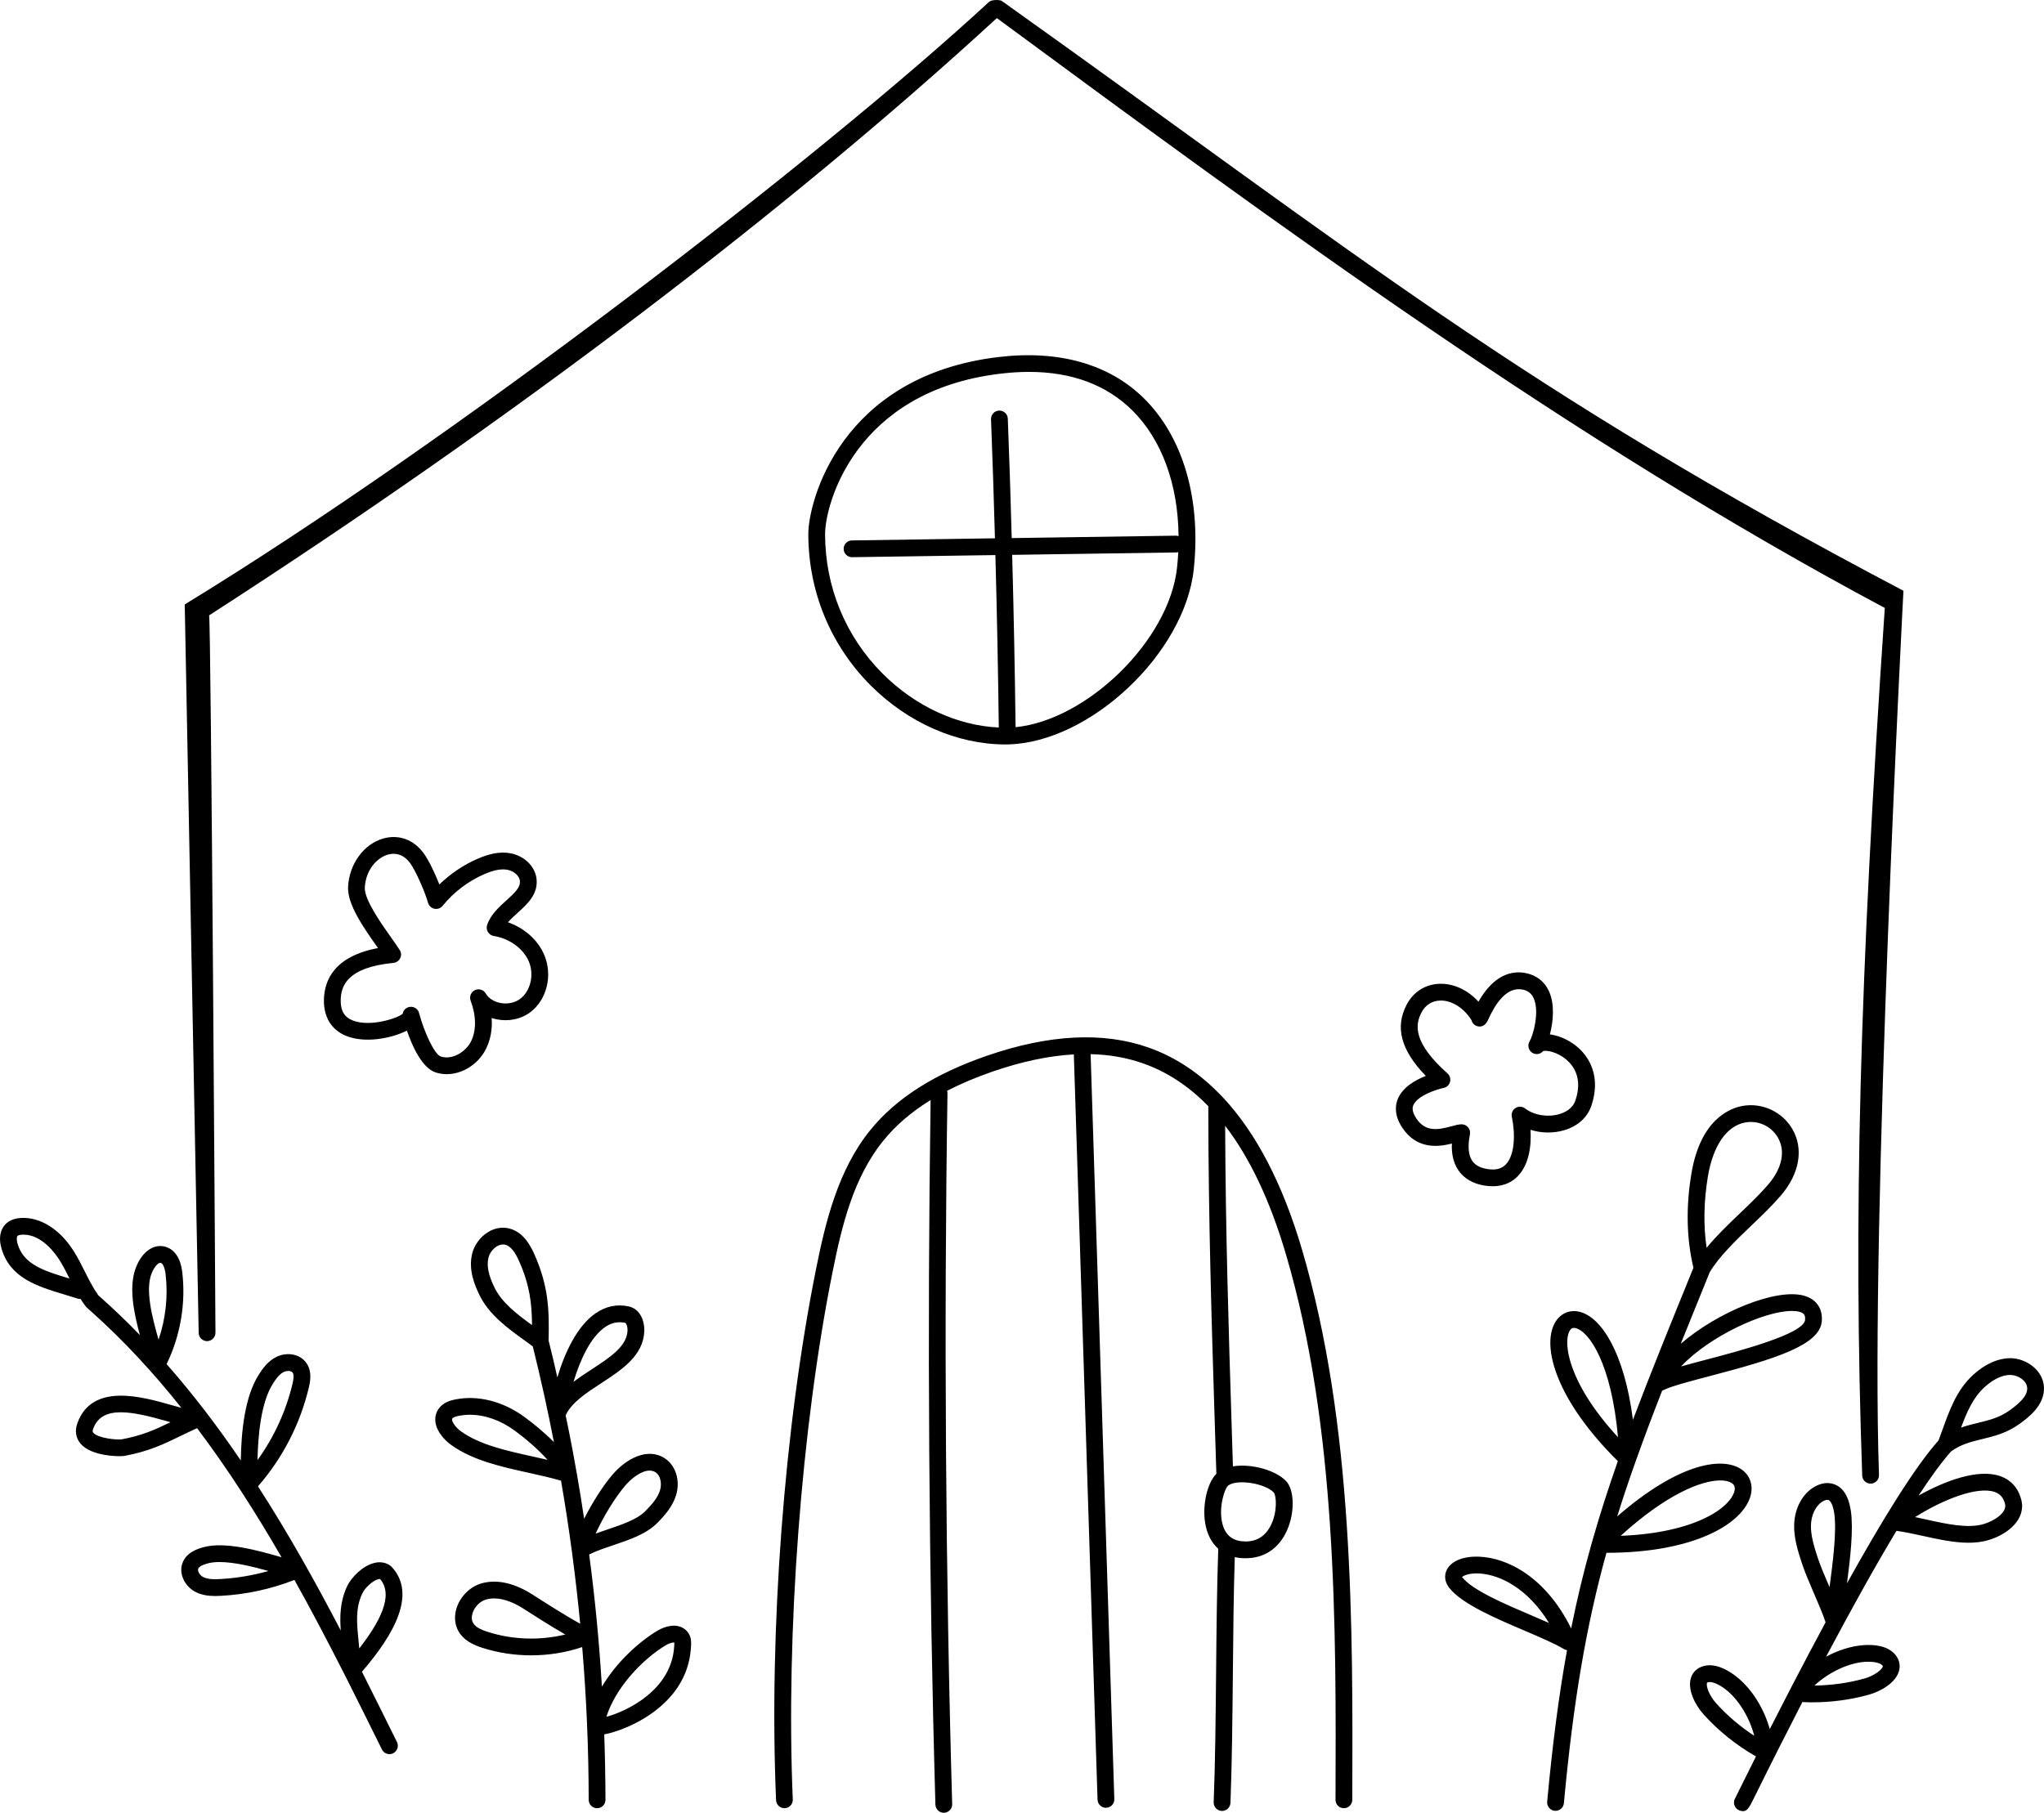<?xml version="1.0" encoding="utf-8"?>
<!-- Generator: Adobe Illustrator 24.3.0, SVG Export Plug-In . SVG Version: 6.00 Build 0)  -->
<svg version="1.1" id="Layer_1" xmlns="http://www.w3.org/2000/svg" xmlns:xlink="http://www.w3.org/1999/xlink" x="0px" y="0px"
	 viewBox="0 0 250 221.773" style="enable-background:new 0 0 250 221.773;" xml:space="preserve">
<path id="Path_01" d="M229.817,180.443c0.021,0.568-0.424,1.039-0.992,1.06h-0.034
	c-0.554,0-1.005-0.431-1.026-0.985c-1.094-31.627-0.335-60.415,2.763-106.142
	C191.974,53.8,156.464,27.671,121.924,2.213c-25.595,23.537-59.314,49.18-96.35,73.073
	c0.239,0.185,0.779,87.741,0.779,87.741c0.007,0.568-0.444,1.033-1.012,1.046c0,0-0.007,0-0.014,0
	c-0.561,0-1.019-0.451-1.026-1.012l-1.705-89.114c32.692-19.968,77.539-54.487,98.383-73.723
	c0.151-0.13,0.458-0.205,0.759-0.219c0.246-0.014,0.499,0.007,0.656,0.048
	c0.007,0,0.021,0.007,0.027,0.007c0.062,0.027,0.123,0.068,0.185,0.109
	c43.71,31.147,62.988,47.251,110.203,72.103C232.811,72.271,228.736,149.111,229.817,180.443z
	 M84.246,199.864c-0.274-0.458-0.705-0.773-1.238-0.909c-1.122-0.28-2.291,0.356-2.619,0.554
	c-2.373,1.436-5.033,3.918-6.77,6.831c-0.328-5.402-0.841-10.797-1.559-16.165
	c0.834-0.424,1.86-0.766,2.927-1.128c1.983-0.67,4.034-1.361,5.375-2.701
	c0.964-0.971,1.915-2.058,2.332-3.44c0.527-1.744-0.027-3.583-1.347-4.472
	c-2.086-1.409-4.732-0.021-6.435,1.976c-1.197,1.402-2.462,3.405-3.467,5.395
	c-0.273-1.853-0.574-3.699-0.896-5.546c-0.014-0.082-0.027-0.164-0.048-0.239
	c-0.397-2.298-0.834-4.588-1.32-6.872c0.014-0.014,0.027-0.034,0.034-0.055
	c0.711-1.525,2.544-2.715,4.315-3.87c2.523-1.648,5.135-3.358,5.272-6.325
	c0.055-1.32-0.513-2.776-1.921-3.077c-1.429-0.301-2.79-0.014-4.041,0.848
	c-2.168,1.498-3.713,4.616-4.671,7.843c-0.328-1.504-0.691-3.002-1.067-4.5
	c0.082-3.809-0.014-6.619-1.696-10.462c-0.52-1.19-1.402-2.824-3.105-3.255
	c-0.855-0.219-1.778-0.068-2.592,0.431c-0.971,0.588-1.71,1.593-1.969,2.694
	c-0.458,1.935,0.308,3.802,0.916,5.04c1.197,2.421,3.433,4.028,5.594,5.587
	c0.308,0.226,0.616,0.451,0.916,0.67c0.964,3.877,1.826,7.789,2.585,11.714
	c-1.204-1.224-2.496-2.263-3.57-3.057c-2.667-1.963-5.799-2.742-8.589-2.147
	c-0.54,0.116-1.32,0.342-1.846,0.998c-0.404,0.499-0.574,1.108-0.485,1.764
	c0.157,1.163,1.115,2.216,1.962,2.81c2.633,1.881,6.12,2.646,9.491,3.392
	c1.306,0.287,2.646,0.588,3.905,0.951c1.005,5.806,1.785,11.645,2.345,17.506
	c-1.915-1.06-4.65-2.81-5.819-3.563c-2.298-1.47-4.506-1.935-6.394-1.333
	c-1.333,0.431-2.475,1.607-2.913,2.995c-0.362,1.162-0.185,2.325,0.492,3.2
	c0.704,0.909,1.737,1.34,2.66,1.641c1.915,0.615,3.939,0.923,5.97,0.923
	c2.127,0,4.253-0.335,6.25-1.012c0.52,6.216,0.786,12.452,0.793,18.689
	c0,0.568,0.458,1.026,1.026,1.026c0.568,0,1.026-0.458,1.026-1.026
	c-0.007-2.674-0.055-5.341-0.15-8.008c1.477-0.26,3.262-1.094,3.364-1.149
	c2.578-1.217,6.941-4.076,7.242-9.532l0.007-0.082C84.54,200.992,84.574,200.417,84.246,199.864z
	 M76.478,181.736c0.711-0.834,1.949-1.826,2.974-1.826c0.267,0,0.52,0.068,0.745,0.219
	c0.643,0.438,0.752,1.45,0.533,2.181c-0.273,0.896-0.93,1.682-1.826,2.585
	c-0.998,0.998-2.817,1.614-4.575,2.209c-0.492,0.164-0.992,0.335-1.477,0.513
	C73.824,185.503,75.213,183.219,76.478,181.736z M74.002,162.356c0.581-0.397,1.176-0.595,1.799-0.595
	c0.212,0,0.431,0.021,0.656,0.068c0.116,0.021,0.315,0.424,0.294,0.971
	c-0.089,1.922-2.154,3.269-4.342,4.698c-0.766,0.499-1.539,1.005-2.263,1.559
	C70.98,166.268,72.265,163.553,74.002,162.356z M60.497,157.549c-0.745-1.511-0.992-2.674-0.759-3.658
	c0.137-0.568,0.533-1.108,1.033-1.416c0.191-0.109,0.451-0.226,0.752-0.226
	c0.089,0,0.178,0.007,0.274,0.027c0.629,0.164,1.183,0.827,1.73,2.092
	c1.251,2.852,1.525,5.04,1.545,7.741C63.232,160.783,61.406,159.382,60.497,157.549z M65.161,178.187
	c-3.173-0.698-6.455-1.422-8.746-3.057c-0.588-0.417-1.067-1.026-1.121-1.422
	c-0.014-0.109,0.014-0.15,0.048-0.198c0.061-0.068,0.232-0.178,0.684-0.28
	c0.472-0.096,0.964-0.15,1.456-0.15c1.826,0,3.761,0.677,5.484,1.949
	c1.217,0.896,2.722,2.134,4.007,3.57C66.364,178.453,65.755,178.316,65.161,178.187z M59.629,199.631
	c-0.622-0.198-1.313-0.472-1.669-0.937c-0.342-0.438-0.273-0.971-0.164-1.333
	c0.239-0.766,0.875-1.429,1.58-1.655c0.356-0.109,0.711-0.157,1.067-0.157
	c1.306,0,2.633,0.643,3.597,1.265c1.115,0.718,3.262,2.092,5.101,3.152
	C66.022,200.718,62.658,200.616,59.629,199.631z M82.468,201.293l-0.007,0.089
	c-0.294,5.375-5.778,7.966-8.295,8.65c1.122-3.549,4.356-7.002,7.283-8.767
	c0.397-0.239,0.779-0.328,0.971-0.328h0.055C82.482,201.026,82.475,201.183,82.468,201.293z
	 M44.27,204.52c2.592-3.043,7.228-8.965,3.645-12.822c-0.034-0.041-0.075-0.082-0.116-0.109
	c-0.547-0.431-1.258-0.568-2.011-0.383c-1.422,0.342-2.824,1.744-3.357,2.906
	c-0.848,1.846-0.875,3.631-0.752,5.361c-3.091-5.929-6.414-11.892-10.127-17.636
	c3.016-3.453,5.156-7.618,6.216-12.069c0.137-0.581,0.465-1.935-0.287-3.009
	c-0.855-1.231-2.516-1.32-3.645-0.773c-1.033,0.499-1.703,1.409-2.216,2.236
	c-1.675,2.681-2.113,6.824-2.168,10.449c-2.783-4.096-5.792-8.062-9.074-11.789
	c1.682-3.453,2.366-7.419,1.915-11.242c-0.28-2.352-1.47-2.975-2.154-3.139
	c-1.395-0.335-2.776,0.663-3.508,2.551c-0.91,2.311-0.294,5.443,0.479,8.281
	c-1.621-1.682-3.317-3.303-5.081-4.862c-0.629-0.882-1.135-1.874-1.655-2.913
	c-0.424-0.841-0.861-1.716-1.388-2.544c-1.689-2.66-4.103-4.151-6.442-4.007
	c-0.786,0.048-1.415,0.301-1.853,0.745c-0.67,0.67-0.862,1.696-0.533,2.893
	c1.005,3.699,4.404,4.725,7.693,5.717c0.472,0.137,0.951,0.287,1.422,0.438
	c0.062,0.021,0.116,0.041,0.178,0.062c0.137,0.041,0.273,0.055,0.404,0.048
	c0.212,0.335,0.438,0.663,0.684,0.985c0.212,0.185,0.424,0.369,0.629,0.561
	c4.021,3.597,7.666,7.563,11.016,11.775c-0.369-0.096-0.759-0.205-1.142-0.315
	c-3.658-1.046-9.779-2.797-11.577,2.195c-0.335,0.923-0.198,1.819,0.39,2.503
	c1.073,1.265,3.494,1.532,4.732,1.532c0.315,0,0.554-0.014,0.677-0.041
	c2.968-0.561,4.684-1.395,6.859-2.448c0.609-0.294,1.258-0.609,1.983-0.937
	c3.795,5.033,7.194,10.367,10.333,15.796c-3.05-0.889-6.92-1.928-9.505-1.245
	c-0.834,0.219-2.004,0.636-2.523,1.73c-0.684,1.422,0.191,3.022,1.388,3.693
	c0.8,0.444,1.675,0.561,2.537,0.561c0.253,0,0.513-0.014,0.759-0.027
	c3.063-0.171,6.065-0.827,8.917-1.942c2.079,3.72,4.041,7.467,5.929,11.18
	c0.144,0.28,0.287,0.561,0.431,0.841c1.484,2.94,2.927,5.86,4.342,8.719
	c0.178,0.362,0.547,0.574,0.923,0.574c0.15,0,0.308-0.034,0.451-0.109
	c0.506-0.246,0.718-0.862,0.465-1.375C47.156,210.299,45.733,207.42,44.27,204.52z M44.297,194.974
	c0.335-0.739,1.313-1.621,1.976-1.778c0.034-0.007,0.103-0.021,0.157-0.021
	c0.021,0,0.041,0,0.061,0.007c1.73,2.024-0.116,5.354-2.551,8.486
	c-0.027-0.376-0.068-0.745-0.103-1.108C43.641,198.53,43.463,196.78,44.297,194.974z M33.356,169.311
	c0.362-0.581,0.807-1.203,1.368-1.477c0.164-0.075,0.349-0.116,0.52-0.116
	c0.239,0,0.458,0.075,0.554,0.212c0.198,0.287,0.082,0.916-0.021,1.361
	c-0.8,3.358-2.263,6.537-4.281,9.334C31.551,175.684,31.9,171.642,33.356,169.311z M18.538,155.798
	c0.287-0.739,0.766-1.306,1.074-1.306c0.014,0,0.034,0,0.048,0.007
	c0.267,0.062,0.506,0.615,0.595,1.381c0.315,2.687,0.014,5.45-0.862,8.014
	C18.592,161.091,17.751,157.816,18.538,155.798z M8.445,156.4c-3.009-0.909-5.6-1.689-6.312-4.294
	c-0.123-0.465-0.089-0.807,0.007-0.903c0.055-0.062,0.232-0.13,0.533-0.15
	c0.075,0,0.144-0.007,0.212-0.007c2.243,0,3.898,2.332,4.363,3.063
	c0.458,0.725,0.855,1.498,1.258,2.311C8.486,156.414,8.465,156.407,8.445,156.4z M14.893,176.087
	c-0.615,0.082-2.94-0.137-3.487-0.814c-0.048-0.062-0.13-0.157-0.014-0.465
	c0.54-1.498,1.75-2.031,3.392-2.031c1.58,0,3.556,0.499,5.696,1.108
	c0.123,0.034,0.246,0.075,0.369,0.109C18.921,174.925,17.416,175.609,14.893,176.087z M26.976,193.176
	c-0.916,0.055-1.634,0.027-2.182-0.274c-0.397-0.226-0.67-0.738-0.54-1.012
	c0.178-0.369,0.944-0.568,1.197-0.636c0.41-0.109,0.889-0.157,1.409-0.157
	c1.757,0,4.014,0.547,5.977,1.094C30.929,192.731,28.966,193.066,26.976,193.176z M220.572,158.493
	c-3.378-0.882-10.469,1.99-15.003,5.908c1.101-2.742,2.277-5.648,3.549-8.767
	c1.176-1.949,3.187-3.877,5.129-5.737c1.245-1.19,2.53-2.421,3.576-3.645
	c2.27-2.646,2.804-5.676,1.416-8.096c-1.231-2.14-3.686-3.289-6.113-2.858
	c-1.511,0.274-5.142,1.621-6.25,8.274c-0.684,4.076-0.602,7.96,0.246,11.529
	c-2.886,7.098-5.327,13.095-7.399,18.6c-1.067-8.288-3.898-12.603-6.558-13.225
	c-1.231-0.287-2.387,0.246-3.009,1.395c-1.593,2.92,0.178,9.409,7.72,16.883
	c-1.142,3.262-2.161,6.407-3.063,9.573c-0.068,0.233-0.137,0.465-0.198,0.698
	c-0.93,3.303-1.737,6.647-2.448,10.196c-3.098-6.277-7.795-8.664-11.31-8.78
	c-1.922-0.062-3.357,0.54-3.898,1.607c-0.356,0.711-0.246,1.518,0.301,2.216
	c1.559,1.969,5.669,3.72,9.293,5.265c1.894,0.814,3.686,1.58,4.698,2.202
	c0.13,0.075,0.267,0.13,0.41,0.15c-0.991,5.457-1.771,11.454-2.428,18.538
	c-0.048,0.561,0.362,1.06,0.93,1.115h0.096c0.52,0,0.971-0.397,1.019-0.93
	c1.169-12.637,2.756-21.793,5.204-30.635h0.007c10.75,0,16.658-3.556,17.615-6.948
	c0.39-1.388-0.116-2.687-1.306-3.385c-2.393-1.402-7.625-0.533-14.996,5.881
	c0.656-2.12,1.368-4.246,2.147-6.435c0.048-0.15,0.103-0.308,0.164-0.465
	c0.964-2.708,2.017-5.505,3.18-8.479c0.048-0.014,0.096-0.034,0.144-0.062
	c0.923-0.479,3.282-1.094,5.778-1.751c7.83-2.058,13.382-3.74,13.608-6.695
	C222.945,160.045,222.124,158.903,220.572,158.493z M208.892,143.914
	c0.636-3.782,2.305-6.189,4.595-6.599c0.226-0.041,0.444-0.055,0.663-0.055
	c1.347,0,2.619,0.718,3.31,1.922c0.944,1.655,0.513,3.747-1.197,5.737
	c-0.985,1.149-2.174,2.291-3.433,3.494c-1.429,1.368-2.893,2.769-4.096,4.24
	C208.331,149.904,208.386,146.97,208.892,143.914z M191.961,162.849c0.164-0.315,0.356-0.397,0.54-0.397
	c0.062,0,0.13,0.007,0.191,0.021c1.689,0.397,4.404,4.376,5.204,13.355
	C191.769,169.181,191.174,164.285,191.961,162.849z M187.352,197.641c-3.228-1.374-7.248-3.091-8.479-4.65
	c-0.021-0.027-0.034-0.048-0.048-0.062c0.178-0.171,0.868-0.506,2.134-0.431
	c2.564,0.157,5.929,1.867,8.5,6.052C188.802,198.263,188.097,197.963,187.352,197.641z
	 M210.403,181.113c0.581,0,1.033,0.103,1.354,0.294c0.246,0.144,0.554,0.41,0.369,1.06
	c-0.567,2.024-4.841,5.074-13.902,5.423C203.804,182.809,208.092,181.113,210.403,181.113z
	 M208.694,166.336c-1.135,0.301-2.175,0.574-3.084,0.834c3.481-3.72,10.216-6.79,13.533-6.79
	c0.342,0,0.65,0.027,0.91,0.096c0.588,0.157,0.773,0.41,0.725,0.998
	C220.647,163.197,212.578,165.317,208.694,166.336z M242.447,176.053c1.477-0.356,3.002-0.732,4.568-1.86
	c0.998-0.725,3.084-2.236,2.982-4.486c-0.103-2.092-2.188-3.528-4.076-3.549
	c-1.552,0.007-3.132,0.698-4.616,2.065c-1.969,1.819-2.852,4.26-3.7,6.626
	c-0.164,0.458-0.328,0.916-0.506,1.374c-2.92,3.262-7.009,9.943-11.194,17.472
	c0.417-3.193,0.807-6.626,0.465-8.896c-0.287-1.88-1.053-2.981-2.27-3.289
	c-0.677-0.171-1.422-0.041-2.147,0.369c-1.491,0.841-2.448,2.626-2.51,4.643
	c-0.048,1.675,0.479,3.282,0.937,4.698c0.369,1.128,0.95,2.475,1.511,3.775
	c0.527,1.217,1.06,2.462,1.395,3.474c-1.374,2.551-2.735,5.135-4.048,7.659
	c-0.164,0.315-0.321,0.622-0.479,0.93c-0.793,1.525-1.559,3.029-2.298,4.479
	c-0.663-2.38-2.14-4.971-4.26-6.558c-0.964-0.725-2.407-1.518-3.782-1.169
	c-0.807,0.205-1.381,0.732-1.607,1.477c-0.424,1.395,0.465,3.228,1.546,4.438
	c1.785,1.997,3.993,3.775,6.414,5.156c-0.745,1.484-1.443,2.886-2.093,4.199
	c-0.239,0.492-0.397,0.807-0.451,0.916c-0.041,0.062-0.068,0.137-0.096,0.212
	c-0.164,0.506,0.096,1.06,0.588,1.265c0.178,0.068,0.328,0.103,0.465,0.103
	c0.369,0,0.622-0.26,0.896-0.739h0.007v-0.007c0.13-0.233,0.273-0.513,0.431-0.841
	c2.065-4.185,4.048-8.11,5.929-11.762c0.397,0.021,0.793,0.034,1.19,0.034
	c2.366,0,4.732-0.315,6.927-0.93c1.559-0.431,3.31-1.498,3.7-2.899
	c0.212-0.752,0.014-1.504-0.554-2.113c-0.971-1.033-2.612-1.142-3.816-1.053
	c-1.566,0.123-3.139,0.656-4.547,1.415c3.234-6.1,6.12-11.269,8.609-15.4
	c0.985,0.13,2.079,0.369,3.228,0.622c1.873,0.41,3.788,0.834,5.587,0.834
	c0.855,0,1.675-0.096,2.455-0.328c2.366-0.704,4.623-2.564,3.987-4.965
	c-0.376-1.422-1.272-2.414-2.599-2.865c-2.653-0.909-6.633,0.533-9.956,2.387
	c1.566-2.387,2.906-4.212,4.007-5.429C239.883,176.675,241.127,176.374,242.447,176.053z
	 M222.329,190.584c-0.424-1.32-0.868-2.681-0.834-4.007c0.041-1.286,0.615-2.428,1.47-2.913
	c0.198-0.116,0.39-0.171,0.54-0.171c0.034,0,0.068,0,0.096,0.007
	c0.321,0.082,0.602,0.684,0.739,1.607c0.328,2.161-0.157,5.949-0.568,9.061
	C223.225,192.916,222.671,191.617,222.329,190.584z M209.884,208.357
	c-0.862-0.964-1.224-2.086-1.108-2.469c0.007-0.027,0.014-0.055,0.15-0.089
	c0.055-0.014,0.116-0.021,0.185-0.021c0.458,0,1.156,0.308,1.86,0.834
	c1.771,1.333,3.07,3.693,3.59,5.744C212.81,211.208,211.217,209.847,209.884,208.357z M228.053,203.31
	c0.164-0.014,0.328-0.014,0.479-0.014c0.793,0,1.429,0.157,1.682,0.431
	c0.096,0.096,0.082,0.123,0.075,0.15c-0.102,0.383-1.026,1.128-2.277,1.477
	c-1.928,0.54-4.007,0.827-6.093,0.855C223.471,204.76,225.844,203.481,228.053,203.31z
	 M243.958,182.522c0.663,0.226,1.074,0.684,1.272,1.45c0.287,1.087-1.34,2.099-2.592,2.475
	c-1.922,0.574-4.513,0.007-7.016-0.547c-0.472-0.103-0.93-0.205-1.388-0.301
	C237.695,183.418,241.852,181.804,243.958,182.522z M242.693,169.735c0.759-0.698,1.921-1.525,3.18-1.525
	h0.027c0.93,0.014,2.004,0.698,2.045,1.6c0.048,1.005-1.053,1.935-2.134,2.722
	c-1.238,0.896-2.51,1.204-3.85,1.532c-0.691,0.164-1.395,0.335-2.106,0.588
	C240.56,172.757,241.312,171.006,242.693,169.735z M159.24,152.844
	c-2.373-8.049-5.607-14.244-9.649-18.572c-0.007-0.007-0.014-0.014-0.021-0.02
	c-0.02-0.021-0.041-0.041-0.061-0.062c0,0,0-0.007-0.007-0.007
	c-2.674-2.831-5.696-4.862-9.074-6.045c-5.518-1.935-12.145-1.593-19.694,1.012
	c-6.455,2.229-11.133,5.211-14.292,9.108c-3.952,4.876-5.491,11.297-6.619,16.931
	c-3.911,19.455-5.785,44.373-4.903,65.038c0.021,0.554,0.479,0.985,1.019,0.985h0.048
	c0.568-0.027,1.005-0.506,0.978-1.067c-0.862-20.207,1.046-45.542,4.869-64.552
	c1.128-5.641,2.544-11.529,6.202-16.042c1.518-1.874,3.433-3.522,5.785-4.971
	c-0.417,28.228-0.219,58.022,0.588,86.195c0.021,0.554,0.472,0.998,1.026,0.998h0.027
	c0.568-0.021,1.019-0.492,0.998-1.06c-0.814-28.419-1.012-58.487-0.574-86.947
	c0-0.109-0.014-0.219-0.048-0.321c1.668-0.862,3.522-1.641,5.566-2.352
	c3.549-1.224,6.866-1.928,9.936-2.099l2.899,91.173c0.021,0.554,0.479,0.998,1.026,0.998
	c0.014,0,0.021-0.007,0.034-0.007c0.567-0.014,1.012-0.485,0.992-1.053l-2.899-91.139
	c2.277,0.048,4.404,0.424,6.36,1.108c2.961,1.033,5.641,2.79,8.035,5.259
	c0.007,13.813,0.41,26.669,0.8,39.108l0.185,5.86c-1.285,1.299-1.881,4.575-1.169,6.9
	c0.294,0.944,0.766,1.71,1.402,2.27c-0.171,4.773-0.219,10.107-0.267,15.27
	c-0.055,5.347-0.102,10.866-0.294,15.741c-0.027,0.561,0.417,1.039,0.985,1.067h0.041
	c0.547,0,0.998-0.438,1.026-0.985c0.191-4.903,0.239-10.442,0.294-15.803
	c0.041-4.807,0.089-9.772,0.233-14.264c0.403,0.089,0.834,0.137,1.292,0.137c0,0,0.021,0,0.041,0
	c2.291,0,4.089-1.217,5.067-3.433c0.951-2.161,0.903-4.903-0.109-5.99
	c-1.245-1.34-4.253-2.188-6.517-1.819l-0.157-5.012c-0.369-11.7-0.745-23.776-0.793-36.653
	c3.022,3.932,5.505,9.177,7.426,15.7c6.243,21.178,6.148,45.392,6.072,66.754
	c-0.007,0.568,0.451,1.033,1.019,1.033h0.007c0.561,0,1.019-0.458,1.026-1.026
	C165.47,198.687,165.565,174.316,159.24,152.844z M155.807,182.604
	c0.287,0.356,0.465,2.27-0.342,3.939c-0.656,1.354-1.703,2.038-3.118,2.038h-0.027
	c-0.677-0.007-1.231-0.15-1.675-0.438c-0.506-0.328-0.862-0.834-1.08-1.539
	c-0.609-1.983,0.198-4.554,0.697-4.896C151.39,180.929,154.761,181.476,155.807,182.604z
	 M66.542,116.759c-0.793-1.805-2.421-3.228-4.411-3.925c0.328-0.39,0.745-0.759,1.169-1.149
	c1.197-1.08,2.557-2.304,2.318-4.212c-0.198-1.518-1.518-2.79-3.221-3.091
	c-1.176-0.205-2.434,0.007-3.959,0.67c-1.744,0.752-3.337,1.833-4.698,3.152
	c-0.533-1.347-1.279-2.94-1.922-3.816c-1.224-1.689-3.091-2.352-4.992-1.792
	c-2.352,0.698-4.103,3.111-4.253,5.867c-0.123,2.175,1.942,5.088,3.597,7.433
	c0.027,0.027,0.048,0.062,0.068,0.089c-5.361,1.005-6.585,3.946-6.619,6.359
	c-0.027,2.086,0.916,3.631,2.667,4.363c2.366,0.992,5.662,0.301,7.481-0.622
	c0.663,1.915,1.86,4.582,3.522,5.115c0.438,0.144,0.889,0.212,1.347,0.212
	c1.921,0,3.87-1.204,4.814-3.111c0.554-1.115,0.78-2.4,0.684-3.761
	c0.198,0.068,0.404,0.123,0.622,0.164c1.443,0.294,2.968-0.02,4.076-0.848
	C66.904,122.319,67.636,119.269,66.542,116.759z M63.608,122.209c-0.65,0.485-1.566,0.663-2.448,0.485
	c-0.773-0.157-1.409-0.574-1.75-1.156c-0.267-0.458-0.848-0.636-1.327-0.403
	c-0.479,0.226-0.704,0.786-0.52,1.286c0.691,1.833,0.711,3.638,0.055,4.971
	c-0.636,1.272-2.27,2.318-3.699,1.86c-0.793-0.26-2.024-2.961-2.646-5.252
	c-0.02-0.096-0.048-0.171-0.068-0.219c-0.219-0.492-0.773-0.732-1.279-0.554
	c-0.369,0.123-0.622,0.444-0.677,0.807c-0.786,0.609-4.014,1.607-6.072,0.821
	c-1.046-0.397-1.525-1.183-1.505-2.482c0.021-1.703,0.718-4.021,6.455-4.575
	c0.356-0.041,0.663-0.253,0.821-0.574c0.157-0.321,0.137-0.704-0.062-1.005
	c-0.267-0.417-0.629-0.937-1.039-1.511c-1.238-1.744-3.303-4.67-3.228-6.127
	c0.123-2.229,1.532-3.645,2.79-4.021c1.067-0.308,2.038,0.055,2.756,1.033
	c0.698,0.964,1.826,3.549,2.188,4.848c0.103,0.369,0.404,0.656,0.78,0.732
	c0.376,0.082,0.766-0.062,1.005-0.356c1.361-1.682,3.132-3.022,5.115-3.884
	c1.142-0.492,2.031-0.663,2.79-0.527c0.691,0.116,1.45,0.65,1.539,1.327
	c0.103,0.8-0.561,1.443-1.655,2.428c-0.896,0.814-1.915,1.73-2.345,2.995
	c-0.096,0.287-0.062,0.602,0.096,0.862c0.157,0.26,0.417,0.438,0.711,0.486
	c1.915,0.308,3.59,1.518,4.274,3.077C65.373,119.207,64.907,121.245,63.608,122.209z M191.578,127.187
	c-0.622-0.321-1.334-0.554-2.011-0.643c0.41-1.573,0.616-3.686-0.123-5.3
	c-0.561-1.204-1.566-1.969-2.913-2.216c-1.587-0.28-3.788,0.157-5.703,3.515
	c-1.285-1.409-2.981-2.222-4.698-2.188c-1.757,0.034-3.248,0.964-4.082,2.551
	c-1.45,2.769-0.711,5.566,2.339,8.719c-1.258,0.492-2.824,1.374-3.419,2.81
	c-0.315,0.759-0.472,1.983,0.533,3.508c1.819,2.749,4.479,2.359,6.079,1.956
	c-0.048,1.005,0.082,2.257,0.821,3.31c0.677,0.971,1.73,1.586,3.132,1.826
	c0.369,0.062,0.718,0.089,1.033,0.089c1.539,0,2.517-0.643,3.091-1.251
	c1.313-1.368,1.668-3.576,1.539-5.655c1.313,0.417,2.797,0.451,4.158,0.041
	c1.641-0.499,2.81-1.566,3.289-2.995C196.009,131.154,193.958,128.391,191.578,127.187z M192.692,134.614
	c-0.349,1.06-1.361,1.504-1.935,1.675c-1.415,0.431-3.152,0.15-4.212-0.677
	c-0.342-0.267-0.814-0.294-1.176-0.062c-0.369,0.226-0.547,0.663-0.458,1.08
	c0.438,2.058,0.383,4.657-0.732,5.826c-0.527,0.547-1.279,0.732-2.305,0.554
	c-0.848-0.144-1.436-0.465-1.792-0.971c-0.711-1.019-0.41-2.66-0.294-3.276
	c0.055-0.301-0.02-0.602-0.212-0.834c-0.191-0.233-0.472-0.376-0.773-0.383h-0.041
	c-0.355,0-0.732,0.103-1.203,0.232c-1.716,0.472-3.228,0.725-4.342-0.971
	c-0.622-0.937-0.417-1.429-0.356-1.593c0.499-1.197,2.906-1.949,3.706-2.12
	c0.383-0.075,0.684-0.362,0.786-0.739c0.102-0.376-0.021-0.773-0.308-1.033
	c-4.288-3.816-3.952-5.997-3.18-7.46c0.479-0.923,1.299-1.436,2.305-1.457
	c1.395-0.034,2.879,0.909,3.809,2.4c0.089,0.376,0.369,0.629,0.67,0.725
	c0.335,0.103,0.95,0.15,1.354-0.752c0.834-1.894,2.236-4.069,4.164-3.727
	c0.684,0.123,1.135,0.458,1.409,1.053c0.745,1.621-0.021,4.486-0.499,5.306
	c-0.28,0.472-0.13,1.08,0.328,1.381c0.431,0.28,1.005,0.192,1.333-0.198
	c0.369-0.13,1.716,0.062,2.865,1.06C192.576,130.497,193.554,132.036,192.692,134.614z M139.922,48.74
	c-4.24-4.192-10.394-5.942-17.8-5.06c-19.311,2.298-23.257,17.663-23.257,21.65
	c0,7.002,2.701,13.574,7.597,18.497c4.595,4.609,10.613,7.248,16.521,7.248c0.007,0,0.007,0,0.014,0
	h0.116c0.075,0,0.144,0,0.219-0.007c9.99-0.246,21.568-11.126,22.675-21.417
	C146.925,61.09,144.709,53.472,139.922,48.74z M143.964,69.432
	c-0.95,8.917-11.016,18.668-19.749,19.53c-0.089-6.995-0.226-14.046-0.417-21.082l20.043-0.294
	c0.096,0,0.185-0.014,0.273-0.041C144.08,68.167,144.032,68.796,143.964,69.432z M143.82,65.534
	c0,0-0.007,0-0.014,0l-20.063,0.294c-0.13-4.882-0.294-9.765-0.479-14.613
	c-0.021-0.568-0.492-0.998-1.06-0.985c-0.567,0.021-1.012,0.492-0.992,1.06
	c0.185,4.835,0.349,9.697,0.479,14.565l-17.492,0.26c-0.568,0.007-1.019,0.472-1.012,1.039
	c0.007,0.561,0.465,1.012,1.026,1.012c0,0,0.007,0,0.014,0l17.519-0.26
	c0.191,7.043,0.328,14.093,0.417,21.096c-5.101-0.232-10.25-2.612-14.244-6.626
	c-4.513-4.534-7.002-10.586-7.002-17.048c0-3.604,3.638-17.499,21.444-19.612
	c1.21-0.144,2.366-0.219,3.488-0.219c5.231,0,9.471,1.58,12.63,4.698
	c3.624,3.583,5.614,9.061,5.669,15.4C144.046,65.555,143.936,65.534,143.82,65.534z"/>
</svg>
